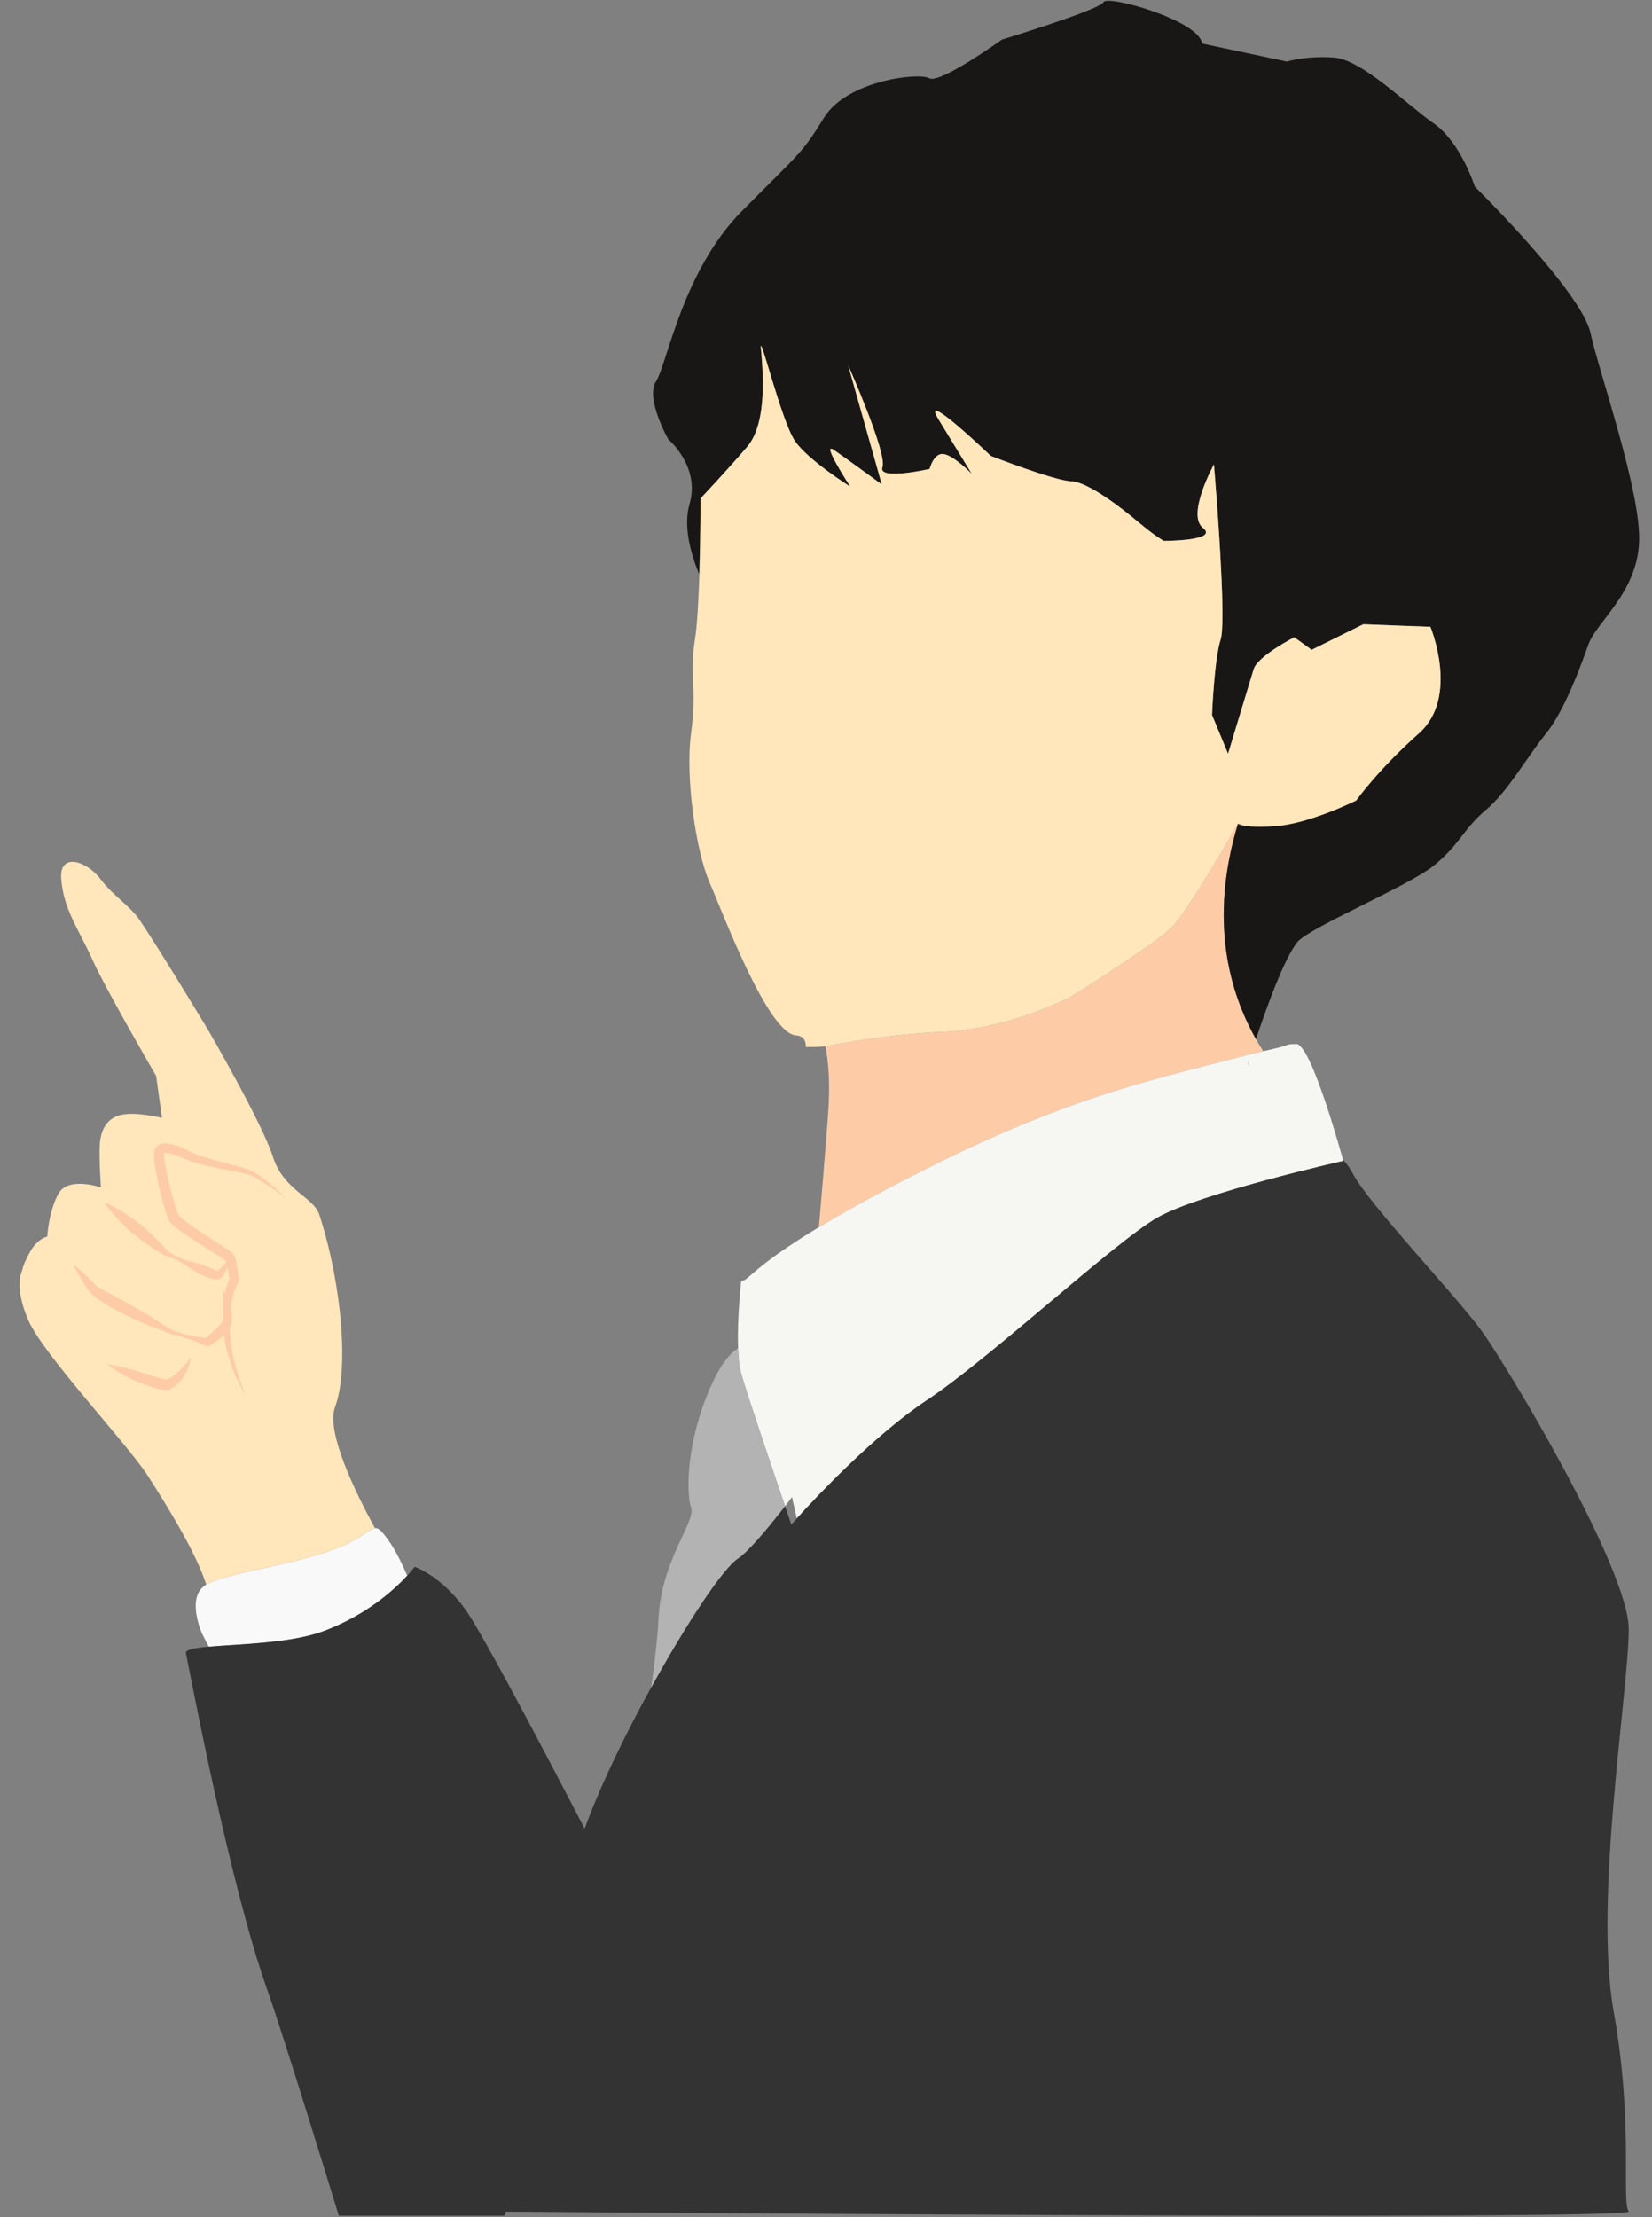 <svg width="79" height="106" viewBox="0 0 79 106" fill="none" xmlns="http://www.w3.org/2000/svg">
<rect x="0" y="0" width="79" height="106" fill="#808080" stroke="none"/>
<path d="M39.16 58.668C40.199 58.039 41.562 57.273 43.355 56.348C50.793 52.508 54.863 51.688 59.062 50.586C59.551 50.457 59.996 50.348 60.41 50.254C60.293 50.074 60.176 49.879 60.062 49.68C58.809 47.465 57.793 44.012 59.203 39.375C59.203 39.375 56.895 43.438 56.07 44.293C55.559 44.824 53.809 45.992 52.555 46.801C51.781 47.301 51.191 47.664 51.191 47.664C49.387 48.535 47.457 49.145 45.41 49.316C43.332 49.395 41.562 49.633 39.469 50.02C39.633 50.824 39.703 51.902 39.594 53.352C39.441 55.352 39.293 57.164 39.16 58.668Z" fill="#FDCCA7"/>
<path d="M31.961 21.008C31.961 21.008 33.5 22.297 32.973 24.102C32.652 25.195 33.066 26.562 33.441 27.469C33.5 25.648 33.5 23.828 33.5 23.828C33.5 23.828 34.715 22.547 35.734 21.355C36.75 20.168 36.457 17.469 36.387 16.641C36.312 15.805 37.375 20.16 38.02 21.09C38.648 21.996 40.57 23.207 40.664 23.266C40.594 23.156 39.23 21.07 39.879 21.512C40.547 21.973 42.168 23.16 42.168 23.16L40.555 17.457C40.555 17.457 42.438 21.676 42.199 22.332C41.965 22.988 44.457 22.418 44.457 22.418C44.457 22.418 44.66 21.594 45.168 21.715C45.652 21.828 46.414 22.594 46.473 22.656C46.438 22.594 45.824 21.594 44.891 20.066C43.93 18.496 47.383 21.797 47.383 21.797C47.383 21.797 50.41 22.977 51.219 23.008C52.023 23.035 53.602 24.258 54.43 24.953C55.254 25.648 55.656 25.859 55.656 25.859C55.656 25.859 58.316 25.863 57.523 25.234C56.727 24.609 58.051 22.203 58.051 22.203C58.051 22.203 58.293 25.027 58.402 27.414C58.473 28.883 58.492 30.195 58.375 30.562C58.062 31.535 57.961 34.184 57.961 34.184L58.727 36.035C58.727 36.035 59.758 32.617 59.953 31.988C60.148 31.363 61.895 30.469 61.895 30.469L62.723 31.066L65.195 29.844L67.004 29.914L68.402 29.965C68.402 29.965 69.801 33.328 67.855 35.059C65.906 36.785 64.855 38.27 64.855 38.27C64.855 38.27 62.621 39.375 61.027 39.492C59.441 39.605 59.203 39.375 59.203 39.375C57.793 44.012 58.809 47.465 60.062 49.676C60.559 48.191 61.398 45.844 62.039 45.039C62.578 44.363 67.305 42.379 68.539 41.402C69.773 40.422 69.977 39.633 71.035 38.742C72.098 37.859 73.02 36.188 73.918 35.086C74.816 33.98 75.582 31.867 75.965 30.797C76.352 29.727 78.285 28.332 78.383 25.918C78.48 23.504 76.488 17.867 76.055 15.906C75.621 13.941 70.527 8.922 70.527 8.922C70.527 8.922 69.859 6.805 68.566 5.902C67.27 5.004 65.137 2.844 63.777 2.75C62.41 2.66 61.547 2.945 61.547 2.945C61.547 2.945 59.723 2.555 58.602 2.32L57.484 2.082C57.355 0.977 52.949 -0.258 52.773 0.102C52.598 0.465 47.91 1.895 47.91 1.895C47.91 1.895 44.938 4.031 44.438 3.742C43.938 3.453 40.508 3.848 39.41 5.617C38.316 7.387 38.32 7.219 35.473 10.098C32.625 12.977 31.898 17.426 31.371 18.234C30.844 19.043 31.961 21.008 31.961 21.008Z" fill="#191716"/>
<path d="M33.926 42.172C34.551 43.605 36.711 49.406 38.07 49.5C38.41 49.523 38.543 49.734 38.535 50.055C38.832 50.059 39.137 50.051 39.445 50.027C39.453 50.023 39.461 50.023 39.469 50.02C41.562 49.633 43.332 49.395 45.406 49.316C47.457 49.148 49.387 48.535 51.191 47.664C51.191 47.664 51.781 47.301 52.555 46.801C53.809 45.992 55.559 44.824 56.07 44.293C56.895 43.438 59.203 39.375 59.203 39.375C59.203 39.375 59.441 39.605 61.027 39.492C62.617 39.375 64.855 38.27 64.855 38.27C64.855 38.27 65.906 36.785 67.855 35.059C69.805 33.328 68.402 29.965 68.402 29.965L67.004 29.914L65.195 29.844L62.723 31.066L61.895 30.465C61.895 30.465 60.148 31.363 59.953 31.988C59.758 32.617 58.727 36.035 58.727 36.035L57.961 34.184C57.961 34.184 58.062 31.535 58.375 30.562C58.492 30.195 58.473 28.887 58.402 27.414C58.293 25.027 58.051 22.203 58.051 22.203C58.051 22.203 56.727 24.609 57.523 25.234C58.32 25.863 55.656 25.859 55.656 25.859C55.656 25.859 55.254 25.648 54.43 24.953C53.602 24.258 52.023 23.035 51.219 23.008C50.41 22.977 47.383 21.797 47.383 21.797C47.383 21.797 43.934 18.496 44.891 20.066C45.824 21.594 46.438 22.594 46.473 22.656C46.414 22.594 45.652 21.828 45.168 21.715C44.656 21.598 44.457 22.418 44.457 22.418C44.457 22.418 41.965 22.988 42.199 22.332C42.438 21.68 40.559 17.457 40.559 17.457L42.168 23.16C42.168 23.16 40.547 21.973 39.879 21.512C39.234 21.07 40.594 23.156 40.66 23.266C40.57 23.207 38.648 21.996 38.02 21.09C37.375 20.16 36.316 15.805 36.387 16.641C36.457 17.469 36.75 20.168 35.734 21.355C34.715 22.547 33.5 23.828 33.5 23.828C33.5 23.828 33.5 25.648 33.445 27.469C33.402 28.695 33.34 29.918 33.23 30.59C32.961 32.266 33.34 32.891 33.047 35.059C32.758 37.234 33.301 40.742 33.926 42.172Z" fill="#FFE6BB"/>
<path d="M59.742 50.672C59.723 50.809 59.672 50.926 59.656 50.953C59.664 50.922 59.691 50.824 59.742 50.672ZM35.297 64.449C35.309 64.918 35.355 65.348 35.445 65.664C35.715 66.637 36.961 70.301 37.543 72.004C37.652 71.859 37.766 71.711 37.875 71.566L38.102 72.594C38.961 71.645 41.809 68.602 44.316 66.945C47.312 64.965 53.305 59.375 55.344 58.211C57.383 57.047 64.219 55.504 64.219 55.504L64.223 55.445C64.223 55.445 62.711 49.887 61.988 49.91C61.32 49.93 61.988 49.91 60.5 50.234C60.473 50.242 60.441 50.25 60.41 50.254C59.996 50.348 59.551 50.457 59.062 50.586C54.863 51.688 50.793 52.508 43.359 56.348C41.562 57.273 40.199 58.039 39.16 58.668C38.898 58.824 38.66 58.973 38.438 59.113C35.883 60.727 35.781 61.238 35.445 61.238C35.445 61.238 35.242 63.02 35.297 64.449Z" fill="#F6F6F3"/>
<path d="M77.887 105.719C78.246 106.184 22.734 105.719 22.734 105.719C22.734 105.719 26.414 91.395 28.172 86.855C28.887 85.004 29.992 82.746 31.141 80.668C32.809 77.645 34.551 74.996 35.285 74.512C35.762 74.195 36.637 73.16 37.539 72C37.723 72.539 37.84 72.883 37.84 72.883C37.84 72.883 37.934 72.777 38.102 72.594C38.957 71.648 41.809 68.602 44.316 66.945C47.312 64.965 53.309 59.375 55.348 58.211C57.383 57.047 64.219 55.504 64.219 55.504L64.227 55.445C64.387 55.613 64.551 55.828 64.699 56.113C65.418 57.512 69.613 61.938 70.812 63.566C72.012 65.199 77.887 74.977 77.887 77.891C77.887 80.801 76.207 90.816 77.168 96.172C78.129 101.527 77.527 105.254 77.887 105.719Z" fill="#333333"/>
<path d="M31.141 80.668C32.809 77.645 34.551 74.996 35.281 74.512C35.762 74.195 36.637 73.164 37.543 72C36.961 70.301 35.719 66.637 35.445 65.664C35.355 65.348 35.309 64.918 35.297 64.449C34.922 64.688 34.473 65.203 34.004 66.246C32.809 68.922 32.809 71.367 33.047 72.066C33.289 72.766 31.617 74.562 31.488 77.422C31.445 78.289 31.312 79.457 31.141 80.668Z" fill="#B3B3B3"/>
<path d="M1.367 63.145C2.086 64.77 6.109 69.055 7.07 70.555C8.926 73.441 9.543 74.805 9.867 75.754H9.871C10.891 75.184 13.625 74.898 15.855 74.113C17.266 73.617 17.637 73.086 17.93 73.055C16.992 71.34 15.578 68.445 16.023 67.262C16.676 65.527 16.379 61.5 15.27 58.066C14.992 57.219 13.562 56.91 13.051 55.301C12.539 53.691 9.957 49.246 9.957 49.246C9.957 49.246 7.551 45.258 6.672 43.977C6.203 43.289 5.402 42.82 4.809 42.031C4.141 41.145 2.836 40.738 2.926 42C3.027 43.473 3.785 44.457 4.414 45.867C5.043 47.277 7.465 51.434 7.465 51.434L7.746 53.445C7.746 53.445 6.562 53.141 5.816 53.293C5.074 53.449 4.82 54.062 4.773 54.688C4.727 55.312 4.824 56.766 4.824 56.766C4.824 56.766 3.289 56.234 2.812 57.039C2.336 57.84 2.258 59.117 2.258 59.117C2.258 59.117 1.828 59.191 1.469 59.793C1.113 60.395 1.051 60.762 1.051 60.762C1.051 60.762 0.648 61.523 1.367 63.145Z" fill="#FFE6BB"/>
<path d="M10.383 60.766C10.371 60.777 10.363 60.777 10.355 60.777C10.348 60.781 10.355 60.77 10.355 60.773C10.359 60.77 10.371 60.766 10.383 60.766ZM3.543 60.543C3.656 60.758 3.773 60.965 3.902 61.172C3.961 61.273 4.027 61.375 4.094 61.473C4.125 61.523 4.156 61.574 4.191 61.625L4.238 61.699L4.266 61.734C4.27 61.742 4.273 61.746 4.277 61.754L4.301 61.777C4.328 61.809 4.355 61.84 4.387 61.871C4.414 61.895 4.438 61.914 4.461 61.934C4.516 61.977 4.566 62.016 4.613 62.051C4.715 62.125 4.816 62.195 4.918 62.262C5.121 62.395 5.328 62.516 5.539 62.629C5.961 62.852 6.398 63.051 6.832 63.246C7.27 63.441 7.73 63.586 8.168 63.77L8.184 63.777C8.477 63.84 8.762 63.918 9.039 64.016C9.32 64.117 9.594 64.242 9.867 64.355L9.934 64.383L10.031 64.328C10.25 64.203 10.445 64.062 10.629 63.891C10.656 63.867 10.68 63.84 10.707 63.812C10.719 63.895 10.73 63.973 10.742 64.055C10.82 64.539 10.969 65.008 11.137 65.461C11.312 65.914 11.52 66.352 11.77 66.762C11.668 66.543 11.586 66.316 11.508 66.094C11.426 65.867 11.355 65.637 11.289 65.41C11.16 64.949 11.066 64.484 11.023 64.016C11.004 63.828 10.996 63.641 10.992 63.453C10.996 63.445 11.004 63.441 11.008 63.43C11.023 63.391 11.051 63.344 11.059 63.305C11.066 63.266 11.074 63.227 11.082 63.191C11.102 62.973 11.078 62.785 11.035 62.605C11.059 62.375 11.094 62.148 11.148 61.93C11.176 61.82 11.207 61.711 11.246 61.609C11.266 61.559 11.289 61.512 11.312 61.465C11.324 61.441 11.336 61.418 11.348 61.398C11.352 61.387 11.359 61.379 11.363 61.371C11.367 61.367 11.371 61.363 11.371 61.359C11.375 61.355 11.379 61.348 11.375 61.355L11.422 61.191C11.391 60.883 11.355 60.59 11.281 60.27C11.27 60.23 11.262 60.191 11.246 60.145C11.238 60.125 11.23 60.102 11.219 60.078C11.207 60.051 11.203 60.035 11.18 60C11.16 59.969 11.145 59.941 11.109 59.906C11.094 59.887 11.086 59.887 11.074 59.875L11.047 59.852C11.012 59.824 10.98 59.801 10.949 59.777C10.82 59.688 10.695 59.602 10.566 59.52C10.066 59.191 9.559 58.879 9.078 58.539C8.961 58.457 8.844 58.371 8.734 58.281C8.68 58.238 8.629 58.191 8.586 58.152L8.559 58.121L8.539 58.098C8.535 58.09 8.539 58.102 8.535 58.09L8.516 58.051C8.469 57.934 8.422 57.789 8.379 57.652C8.336 57.512 8.293 57.371 8.254 57.227C8.098 56.66 7.957 56.078 7.867 55.512C7.855 55.441 7.848 55.375 7.844 55.305C7.836 55.27 7.84 55.242 7.836 55.211V55.164L7.84 55.133V55.121C7.859 55.117 7.891 55.117 7.926 55.117C8.039 55.125 8.176 55.156 8.309 55.195C8.441 55.238 8.578 55.285 8.711 55.34C8.777 55.367 8.844 55.398 8.91 55.426L8.957 55.449L9.016 55.473C9.055 55.488 9.094 55.508 9.133 55.52C9.281 55.574 9.43 55.617 9.578 55.656C9.871 55.734 10.168 55.797 10.461 55.855L11.344 56.027C11.488 56.059 11.633 56.086 11.773 56.121C11.848 56.141 11.91 56.16 11.973 56.184C12.039 56.215 12.105 56.242 12.168 56.277C12.43 56.41 12.68 56.574 12.926 56.738C13.172 56.906 13.418 57.078 13.656 57.258C13.441 57.051 13.223 56.844 12.992 56.652C12.758 56.461 12.527 56.27 12.266 56.109C12.199 56.066 12.133 56.027 12.062 55.992C11.988 55.957 11.914 55.922 11.844 55.898C11.695 55.848 11.551 55.805 11.406 55.766L10.535 55.535C10.25 55.457 9.961 55.379 9.684 55.289C9.543 55.246 9.406 55.199 9.277 55.145C9.246 55.133 9.219 55.117 9.188 55.102L9.141 55.082L9.09 55.055C9.02 55.02 8.949 54.984 8.883 54.953C8.738 54.887 8.598 54.828 8.445 54.777C8.293 54.723 8.141 54.68 7.953 54.664C7.863 54.656 7.758 54.652 7.621 54.707C7.59 54.723 7.555 54.746 7.523 54.77C7.492 54.797 7.461 54.828 7.438 54.867C7.414 54.906 7.402 54.941 7.387 54.98C7.383 55.012 7.379 55.035 7.375 55.062C7.352 55.27 7.371 55.414 7.387 55.574C7.465 56.195 7.605 56.777 7.762 57.363C7.801 57.512 7.84 57.656 7.887 57.805C7.93 57.953 7.973 58.094 8.039 58.254L8.066 58.316C8.074 58.34 8.102 58.379 8.117 58.406L8.168 58.469L8.219 58.52C8.281 58.582 8.344 58.637 8.406 58.684C8.531 58.785 8.656 58.875 8.781 58.961C9.285 59.309 9.797 59.621 10.301 59.938C10.43 60.016 10.555 60.094 10.672 60.172C10.711 60.199 10.762 60.238 10.773 60.246C10.777 60.25 10.781 60.262 10.785 60.266C10.789 60.273 10.793 60.289 10.801 60.305C10.809 60.32 10.812 60.344 10.82 60.363C10.73 60.453 10.648 60.539 10.562 60.621C10.512 60.668 10.461 60.715 10.414 60.746C10.402 60.754 10.395 60.762 10.387 60.766C10.387 60.762 10.383 60.762 10.383 60.762C10.344 60.746 10.27 60.715 10.211 60.688L10.016 60.602C9.887 60.543 9.75 60.484 9.613 60.441C9.332 60.348 9.035 60.301 8.758 60.199C8.48 60.094 8.223 59.953 7.977 59.781L8.004 59.797L7.691 59.449C7.582 59.332 7.473 59.223 7.359 59.117C7.133 58.906 6.906 58.691 6.664 58.496C6.422 58.305 6.168 58.125 5.902 57.961C5.637 57.793 5.363 57.633 5.066 57.508L5.035 57.547C5.215 57.816 5.422 58.051 5.637 58.281C5.848 58.508 6.074 58.727 6.309 58.93C6.543 59.129 6.797 59.309 7.051 59.492C7.176 59.586 7.301 59.672 7.434 59.754L7.84 59.996L7.863 60.016C8.148 60.102 8.426 60.211 8.68 60.359C8.938 60.508 9.172 60.703 9.434 60.848C9.562 60.922 9.699 60.98 9.844 61.031C9.914 61.059 9.984 61.082 10.062 61.102C10.141 61.125 10.207 61.145 10.312 61.16H10.359C10.387 61.164 10.426 61.16 10.445 61.152C10.484 61.141 10.527 61.121 10.547 61.102C10.574 61.086 10.598 61.066 10.613 61.047C10.633 61.031 10.648 61.012 10.66 60.992C10.719 60.922 10.758 60.852 10.789 60.777C10.82 60.707 10.848 60.637 10.871 60.566C10.914 60.758 10.945 60.965 10.973 61.168C10.969 61.172 10.965 61.18 10.961 61.184C10.945 61.219 10.934 61.25 10.918 61.281C10.891 61.344 10.867 61.406 10.848 61.469C10.805 61.59 10.773 61.715 10.75 61.836C10.734 61.809 10.723 61.777 10.703 61.75L10.652 61.766L10.684 62.289C10.676 62.387 10.668 62.484 10.66 62.582C10.652 62.77 10.648 62.957 10.656 63.141C10.652 63.152 10.648 63.16 10.645 63.172C10.641 63.191 10.629 63.195 10.625 63.207C10.605 63.238 10.57 63.281 10.535 63.32C10.469 63.395 10.387 63.473 10.309 63.547L9.859 63.965C9.602 63.926 9.344 63.891 9.09 63.84C8.805 63.777 8.523 63.695 8.25 63.598C7.836 63.367 7.449 63.082 7.039 62.844C6.629 62.605 6.219 62.367 5.809 62.137C5.602 62.023 5.391 61.914 5.188 61.805C5.137 61.777 5.082 61.75 5.031 61.723L4.879 61.641C4.828 61.617 4.781 61.586 4.738 61.559C4.715 61.547 4.688 61.531 4.668 61.52C4.656 61.508 4.641 61.5 4.625 61.492L4.613 61.484C4.609 61.48 4.602 61.473 4.598 61.469L4.566 61.434L4.504 61.371C4.465 61.328 4.422 61.285 4.379 61.242C4.293 61.16 4.211 61.074 4.121 60.992C3.949 60.824 3.773 60.664 3.586 60.508L3.543 60.543Z" fill="#FDCCA7"/>
<path d="M7.453 65.824C7.543 65.852 7.637 65.879 7.727 65.902C7.77 65.914 7.812 65.926 7.855 65.934C7.895 65.941 7.934 65.945 7.953 65.949C7.953 65.949 7.953 65.949 7.957 65.949C7.957 65.953 7.965 65.949 7.973 65.945C7.984 65.945 7.996 65.945 8.012 65.938C8.027 65.93 8.043 65.926 8.062 65.918L8.113 65.891C8.184 65.852 8.258 65.801 8.328 65.742C8.473 65.629 8.613 65.496 8.746 65.352C8.879 65.207 9.004 65.059 9.113 64.879C9.113 65.09 9.043 65.297 8.957 65.492C8.871 65.684 8.758 65.867 8.617 66.035C8.547 66.121 8.461 66.199 8.367 66.273C8.316 66.309 8.27 66.344 8.207 66.375C8.176 66.391 8.141 66.402 8.105 66.414C8.086 66.422 8.07 66.426 8.051 66.434C8.023 66.438 8 66.441 7.977 66.441C7.895 66.445 7.832 66.441 7.773 66.434C7.715 66.426 7.66 66.414 7.605 66.402C7.5 66.379 7.398 66.352 7.301 66.324C6.902 66.203 6.527 66.043 6.164 65.863C5.801 65.676 5.449 65.473 5.121 65.215C5.535 65.273 5.926 65.371 6.312 65.477C6.699 65.586 7.078 65.707 7.453 65.824Z" fill="#FDCCA7"/>
<path d="M9.672 78.117L9.984 78.723C11.418 78.598 13.926 78.562 15.492 77.973C17.574 77.188 18.887 75.965 19.473 75.328C19.215 74.727 18.891 74.066 18.543 73.59C18.246 73.184 18.102 73.035 17.93 73.055C17.641 73.086 17.266 73.617 15.852 74.113C13.625 74.898 10.891 75.184 9.871 75.754H9.867C8.852 76.324 9.672 78.117 9.672 78.117Z" fill="#F9F9F9"/>
<path d="M8.891 79.035C9.156 80.301 10.992 90.117 12.789 95.148C13.57 97.336 16.203 105.926 16.203 105.926H24.121L25.715 102.195L28.086 87.672C28.086 87.672 23.574 78.941 22.398 77.156C21.223 75.371 19.828 74.902 19.828 74.902C19.828 74.902 19.711 75.066 19.473 75.328C18.887 75.965 17.574 77.188 15.492 77.973C13.926 78.562 11.418 78.598 9.984 78.723C9.297 78.781 8.855 78.863 8.891 79.035Z" fill="#333333"/>
</svg>
